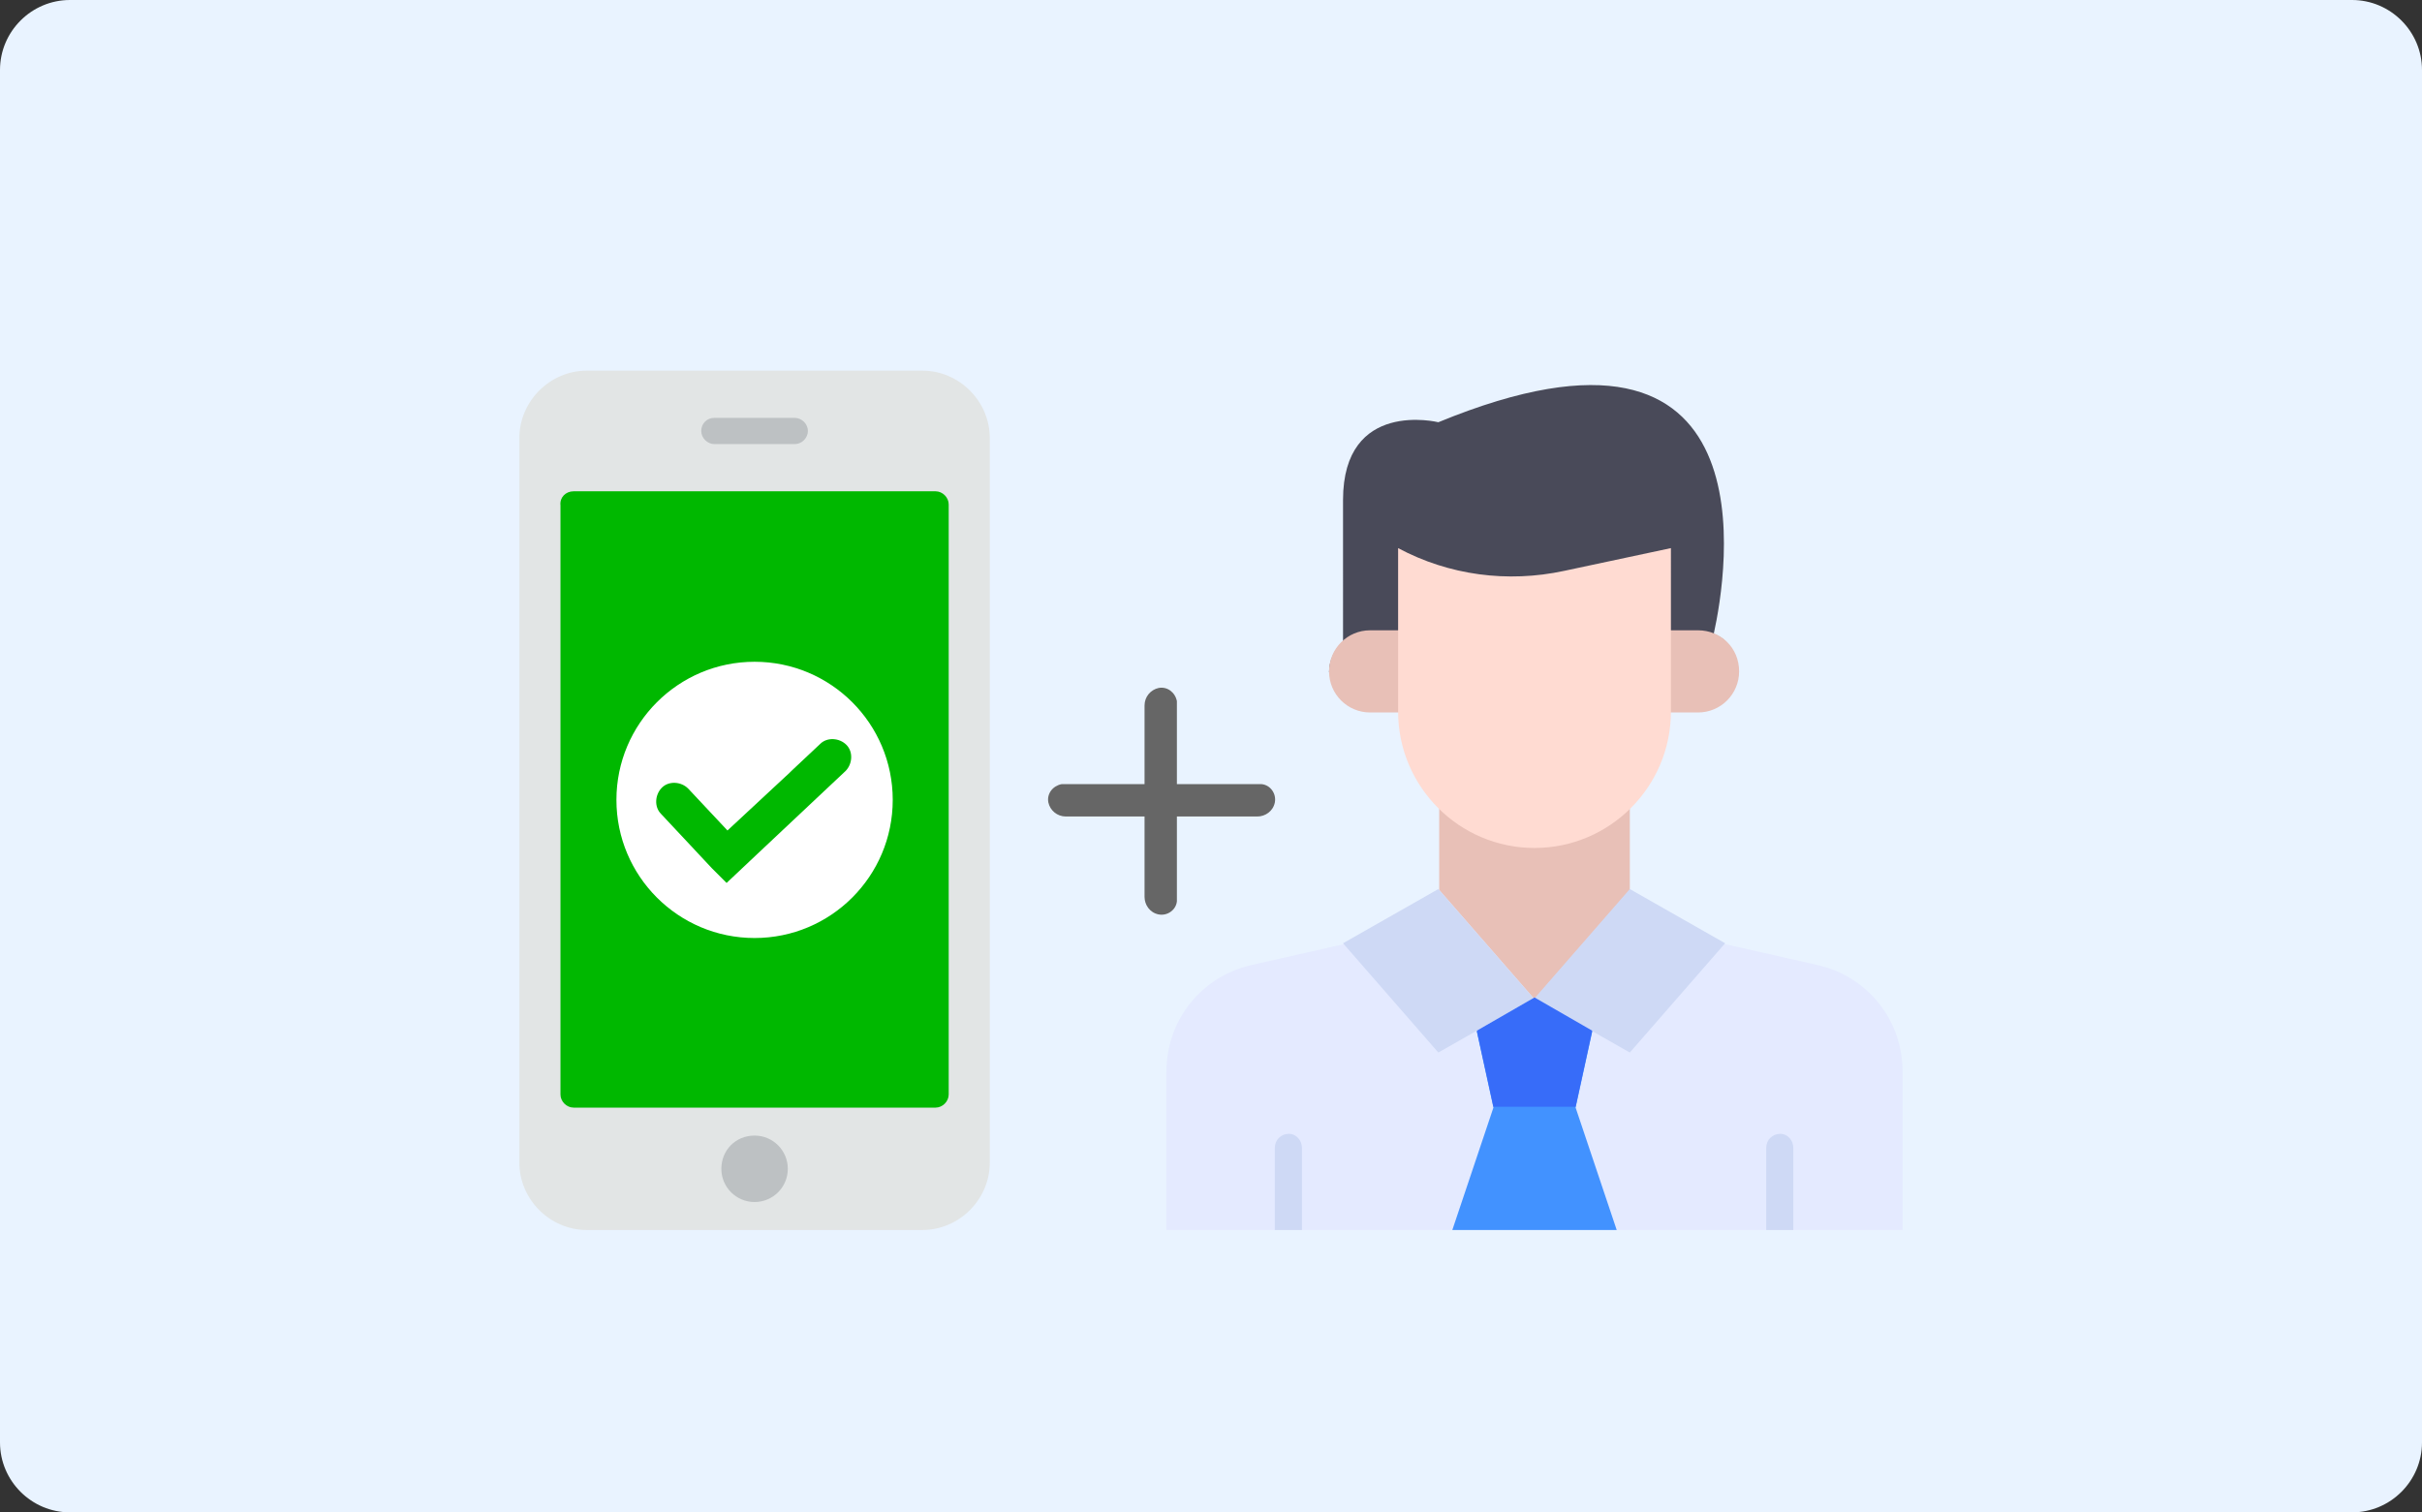 <?xml version="1.0" encoding="utf-8"?>
<!-- Generator: Adobe Illustrator 26.0.3, SVG Export Plug-In . SVG Version: 6.00 Build 0)  -->
<svg version="1.1" id="レイヤー_1" xmlns="http://www.w3.org/2000/svg" xmlns:xlink="http://www.w3.org/1999/xlink" x="0px"
	 y="0px" viewBox="0 0 277 173" style="enable-background:new 0 0 277 173;" xml:space="preserve">
<rect x="0" y="0" width="277" height="173" fill="#333333" stroke="none"/>
<style type="text/css">
	.st0{fill:#E9F3FF;}
	.st1{fill:#E2E5E5;}
	.st2{fill:#00B800;}
	.st3{fill:#BDC1C3;}
	.st4{fill-rule:evenodd;clip-rule:evenodd;fill:#FFFFFF;}
	.st5{fill-rule:evenodd;clip-rule:evenodd;fill:#00B800;}
	.st6{fill:#666666;}
	.st7{fill:#494A59;}
	.st8{fill:#E8C0B7;}
	.st9{fill:#E4EAFF;}
	.st10{fill:#CED9F5;}
	.st11{fill:#4292FF;}
	.st12{fill:#376CF9;}
	.st13{fill:#FFDBD2;}
</style>
<g>
	<path class="st0" d="M277,8c0-4.4-3.6-8-8-8H8C3.6,0,0,3.6,0,8v157c0,4.4,3.6,8,8,8h261c4.4,0,8-3.6,8-8V8z"/>
</g>
<g>
	<g>
		<g>
			<path class="st1" d="M67.1,42.4h38.4c4.2,0,7.7,3.5,7.7,7.7V133c0,4.2-3.5,7.7-7.7,7.7H67.1c-4.2,0-7.7-3.5-7.7-7.7V50.1
				C59.4,45.9,62.9,42.4,67.1,42.4z"/>
			<path class="st2" d="M65.6,56.2H107c0.8,0,1.5,0.7,1.5,1.5v67.5c0,0.8-0.7,1.5-1.5,1.5H65.6c-0.8,0-1.5-0.7-1.5-1.5V57.8
				C64,56.9,64.7,56.2,65.6,56.2z"/>
			<path class="st3" d="M86.3,129.9c2.1,0,3.8,1.7,3.8,3.8c0,2.1-1.7,3.8-3.8,3.8c-2.1,0-3.8-1.7-3.8-3.8
				C82.5,131.6,84.1,129.9,86.3,129.9z M81.7,47.8h9.2c0.8,0,1.5,0.7,1.5,1.5c0,0.8-0.7,1.5-1.5,1.5h-9.2c-0.8,0-1.5-0.7-1.5-1.5
				C80.2,48.5,80.8,47.8,81.7,47.8z"/>
		</g>
		<g id="图层_x0020_1_00000147191255763214143310000002045084138763059621_">
			<circle class="st4" cx="86.3" cy="91.5" r="15.8"/>
			<path class="st5" d="M81.4,99.3l-5.8-6.2c-0.8-0.8-0.7-2.2,0.1-3s2.2-0.7,3,0.1l4.5,4.8l7.1-6.6c0.1-0.1,0.1-0.1,0.2-0.2l3.3-3.1
				c0.8-0.8,2.2-0.7,3,0.1c0.8,0.8,0.7,2.2-0.1,3l-10.1,9.5l0,0l-3.5,3.3L81.4,99.3L81.4,99.3z"/>
		</g>
	</g>
	<g>
		<g>
			<g>
				<path class="st6" d="M121.4,89.7c-1,0.2-1.7,1.1-1.5,2.1c0.2,0.9,1,1.6,2,1.6h21.9c0.9,0,1.8-0.6,2-1.6c0.2-1-0.5-2-1.5-2.1
					H121.4z"/>
			</g>
		</g>
		<g>
			<g>
				<path class="st6" d="M134.6,80.2c-0.2-1-1.1-1.7-2.1-1.5c-0.9,0.2-1.6,1-1.6,2v21.9c0,0.9,0.6,1.8,1.6,2c1,0.2,2-0.5,2.1-1.5
					V80.2z"/>
			</g>
		</g>
	</g>
	<g id="Boss_man">
		<path class="st7" d="M197.4,73.4l-0.3,1.3l-1.7-0.8c-0.4-0.2-0.8-0.3-1.2-0.2h-4.7v-9l-10.3,2.2c-2.1,0.4-4.1,0.6-6.2,0.6
			c-4,0-7.9-0.8-11.6-2.3v8.5h-4.7c-0.8,0-1.5,0.3-2.1,0.8l-2.6,2.4v0c0-1.3,0.6-2.6,1.6-3.5V57.2c0-11.6,10.9-8.9,10.9-8.9
			c38.6-15.9,33,17.4,31.5,24.2C196.5,72.7,197,73,197.4,73.4L197.4,73.4z"/>
		<path class="st8" d="M175.5,92.3c-4.1,0-8-1.6-10.9-4.5v26.3l10.9,12.5l10.9-12.5V87.9C183.5,90.7,179.5,92.3,175.5,92.3z"/>
		<path class="st9" d="M207.9,110.4l-10.6-2.4l-10.9-6.2l-10.9,12.5l-10.9-12.5l-10.9,6.2l-10.6,2.4c-5.7,1.3-9.7,6.3-9.7,12.2v18.1
			h84.2v-18.1C217.6,116.7,213.6,111.7,207.9,110.4z"/>
		<path class="st8" d="M194.2,72.1h-6.2v9.4h6.2c2.6,0,4.7-2.1,4.7-4.7C198.9,74.1,196.8,72.1,194.2,72.1z"/>
		<path class="st8" d="M156.7,72.1c-2.6,0-4.7,2.1-4.7,4.7c0,2.6,2.1,4.7,4.7,4.7h6.2v-9.4H156.7z"/>
		<path class="st10" d="M153.6,107.9l10.9,12.5l10.9-6.2l-10.9-12.5L153.6,107.9z"/>
		<path class="st10" d="M197.3,107.9l-10.9,12.5l-10.9-6.2l10.9-12.5L197.3,107.9z"/>
		<path class="st11" d="M166.1,140.7l4.7-14l-1.9-8.7l6.6-3.8l6.6,3.8l-1.9,8.7l4.7,14H166.1z"/>
		<path class="st12" d="M182.1,117.9l-1.9,8.7h-9.4l-1.9-8.7l6.6-3.8L182.1,117.9z"/>
		<path class="st10" d="M205.1,131.3v9.4H202v-9.4c0-0.9,0.7-1.6,1.6-1.6S205.1,130.5,205.1,131.3z"/>
		<path class="st10" d="M148.9,131.3v9.4h-3.1v-9.4c0-0.9,0.7-1.6,1.6-1.6S148.9,130.5,148.9,131.3z"/>
		<path class="st13" d="M178.9,65.3c-6.5,1.4-13.2,0.5-19-2.6v18.7c0,8.6,7,15.6,15.6,15.6c8.6,0,15.6-7,15.6-15.6V62.7L178.9,65.3z
			"/>
	</g>
</g>
</svg>
